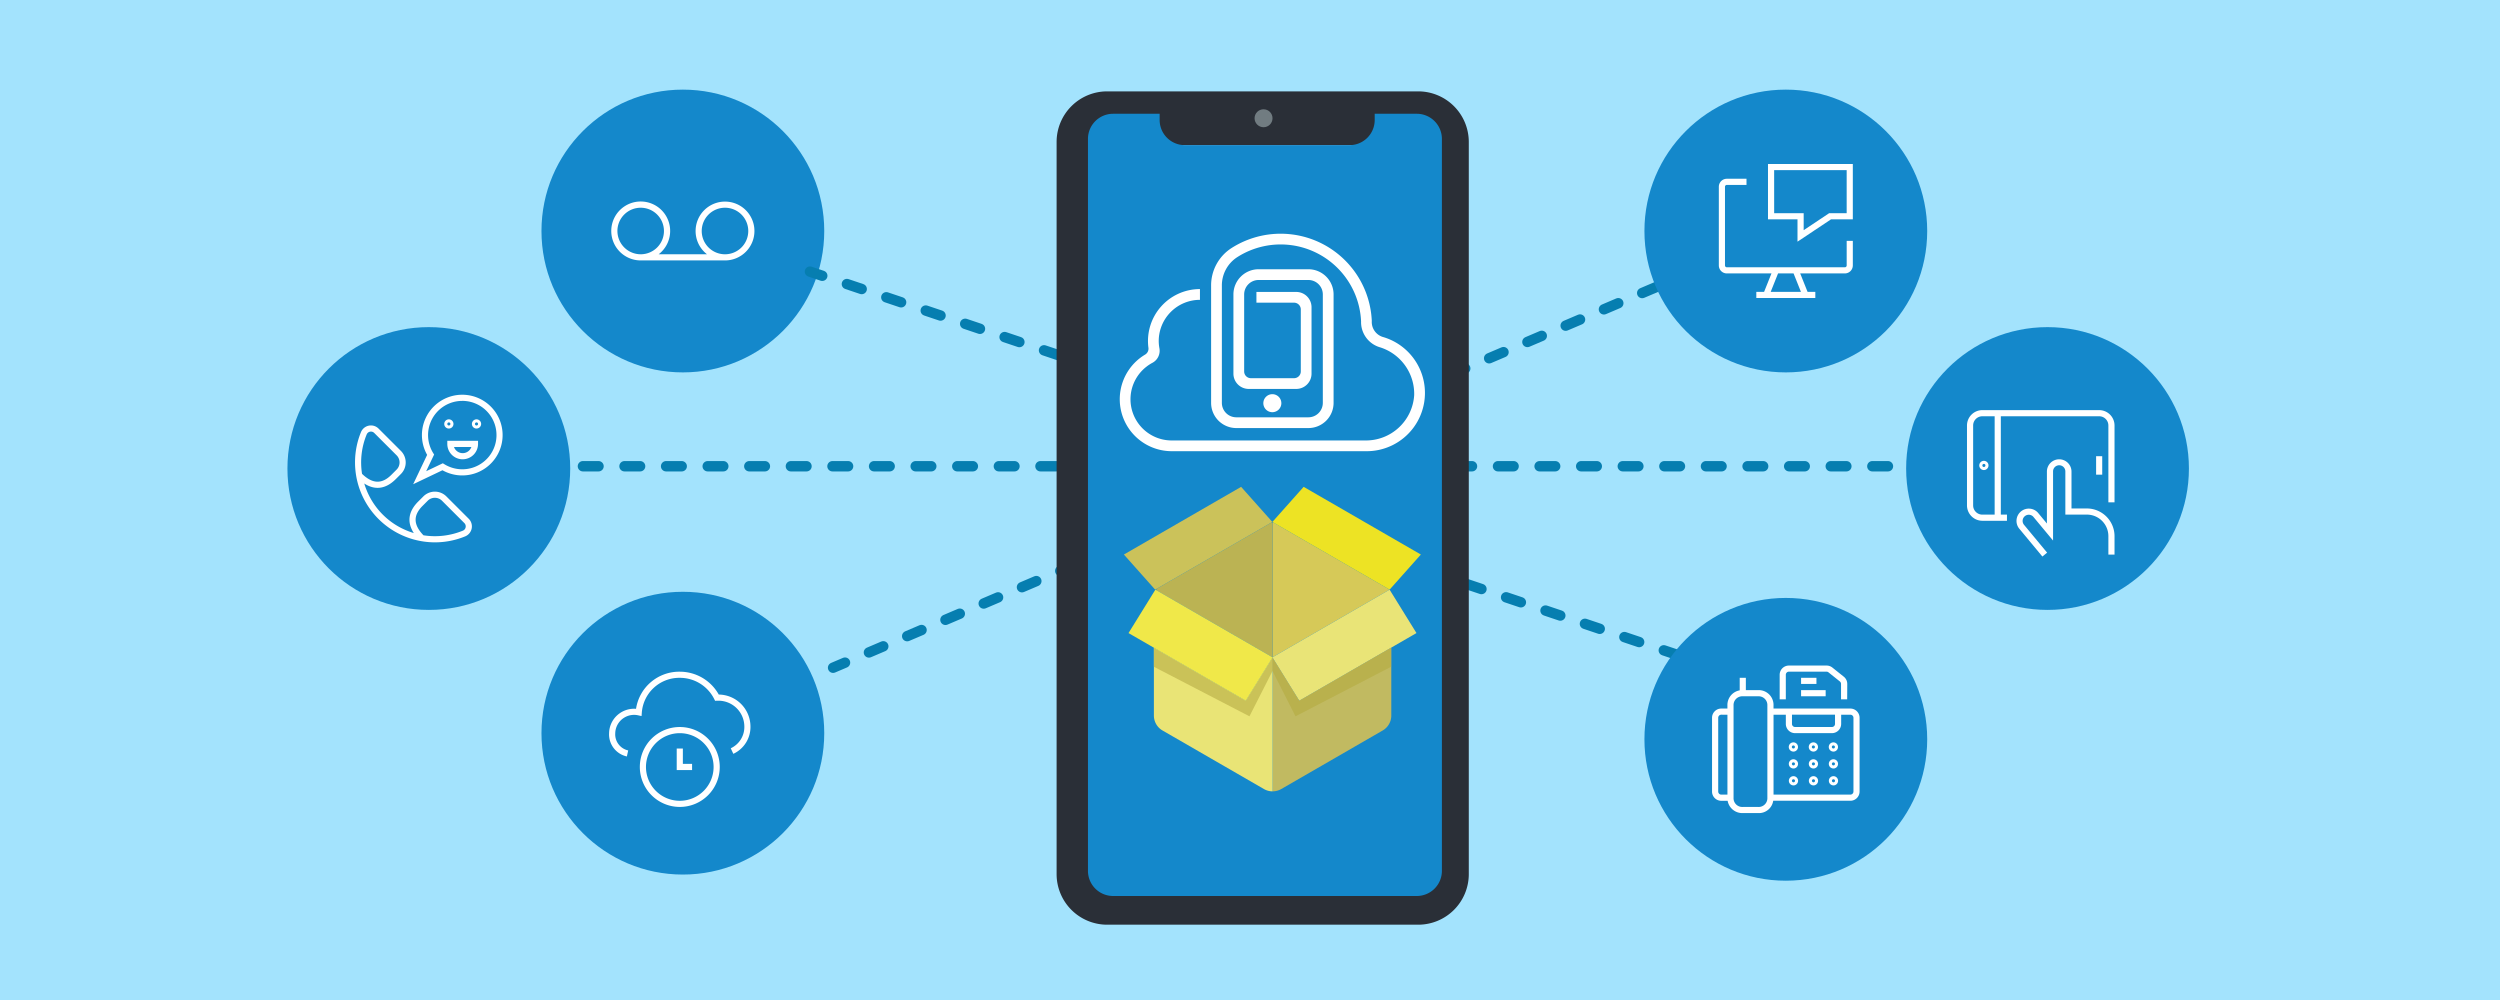 <svg xmlns="http://www.w3.org/2000/svg" xmlns:xlink="http://www.w3.org/1999/xlink" width="450" height="180" viewBox="0 0 450 180"><defs><linearGradient id="a" x1="-11.794" y1="57.599" x2="-11.788" y2="57.588" gradientUnits="objectBoundingBox"><stop offset="0" stop-color="#11afca"/><stop offset="1" stop-color="#1488cb"/></linearGradient><linearGradient id="b" x1="-11.794" y1="55.864" x2="-11.788" y2="55.853" xlink:href="#a"/><clipPath id="c"><rect width="25.766" height="10.591" transform="translate(110.033 36.286)" fill="none"/></clipPath><clipPath id="d"><rect width="25.457" height="24.345" transform="translate(109.631 120.904)" fill="none"/></clipPath><linearGradient id="e" x1="-11.046" y1="20.735" x2="-11.046" y2="20.729" xlink:href="#a"/><linearGradient id="f" x1="-15.753" y1="57.599" x2="-15.747" y2="57.588" xlink:href="#a"/><linearGradient id="g" x1="-16.669" y1="56.78" x2="-16.663" y2="56.769" xlink:href="#a"/><linearGradient id="h" x1="-15.753" y1="55.842" x2="-15.747" y2="55.831" xlink:href="#a"/><clipPath id="i"><rect width="24.121" height="24.121" transform="translate(309.386 29.521)" fill="none"/></clipPath><clipPath id="j"><rect width="26.557" height="26.357" transform="translate(354.058 73.822)" fill="none"/></clipPath><clipPath id="k"><rect width="26.557" height="26.557" transform="translate(308.168 119.799)" fill="none"/></clipPath><linearGradient id="l" x1="-10.906" y1="56.78" x2="-10.9" y2="56.769" xlink:href="#a"/><clipPath id="m"><rect width="26.569" height="26.563" transform="translate(63.905 71.052)" fill="none"/></clipPath></defs><g transform="translate(225 90)"><g transform="translate(-225 -90)"><rect width="450" height="180" fill="#a3e3fd" style="isolation:isolate"/><circle cx="25.45" cy="25.45" r="25.45" transform="translate(97.465 16.132)" fill="url(#a)"/><circle cx="25.45" cy="25.45" r="25.45" transform="translate(97.465 106.521)" fill="url(#b)"/><g clip-path="url(#c)"><path d="M130.5,46.877H115.328a5.3,5.3,0,0,1-5.3-5.295h0a5.3,5.3,0,1,1,8.531,4.189h8.7a5.419,5.419,0,0,1-.5-.445,5.261,5.261,0,0,1-1.551-3.744h0a5.295,5.295,0,1,1,5.3,5.295Zm-4.19-5.295A4.189,4.189,0,0,0,130.5,45.77h0a4.189,4.189,0,1,0-4.19-4.188Zm-15.728,0h.553a4.2,4.2,0,0,0,4.189,4.188h0a4.189,4.189,0,1,0-4.19-4.189Z" fill="#fff"/></g><g clip-path="url(#d)"><path d="M122.361,145.249a7.2,7.2,0,0,1-7.192-7.193h0a7.193,7.193,0,1,1,7.192,7.193Zm-6.639-7.193h.553a6.086,6.086,0,1,0,6.086-6.086,6.093,6.093,0,0,0-6.086,6.086Zm8.852.553h-2.766v-3.873h1.107V137.5h1.659Zm-11.737-2.447a4.063,4.063,0,0,1-3.2-4.2,4.389,4.389,0,0,1,.1-.861,4.5,4.5,0,0,1,4.749-3.513,7.859,7.859,0,0,1,7.879-6.682h.045a8.022,8.022,0,0,1,6.967,4.113,5.773,5.773,0,0,1,5.705,5.679A5.316,5.316,0,0,1,132,135.689l-.465-1a4.213,4.213,0,0,0,2.446-3.962,4.668,4.668,0,0,0-4.659-4.6h-.07c-.057,0-.115,0-.172,0l-.362.019-.162-.325a6.911,6.911,0,0,0-6.151-3.813h-.132a6.766,6.766,0,0,0-6.745,6.248l-.048.636-.623-.137a3.391,3.391,0,0,0-4.035,2.58,3.354,3.354,0,0,0-.078.662,2.965,2.965,0,0,0,2.331,3.081Z" fill="#fff"/></g><line y1="18.531" x2="43.47" transform="translate(261.16 48.894)" fill="none" stroke="#067eb0" stroke-linecap="round" stroke-linejoin="round" stroke-width="1.872" stroke-dasharray="2.808 4.679"/><line x2="44.791" y2="15.06" transform="translate(264 105.13)" fill="none" stroke="#067eb0" stroke-linecap="round" stroke-linejoin="round" stroke-width="1.872" stroke-dasharray="2.808 4.679"/><line x1="43.47" y2="18.531" transform="translate(149.956 101.659)" fill="none" stroke="#067eb0" stroke-linecap="round" stroke-linejoin="round" stroke-width="1.872" stroke-dasharray="2.808 4.679"/><line x1="257.998" transform="translate(89.32 83.924)" fill="none" stroke="#067eb0" stroke-linecap="round" stroke-linejoin="round" stroke-width="1.872" stroke-dasharray="2.808 4.679"/><line x1="44.791" y1="15.06" transform="translate(145.795 48.894)" fill="none" stroke="#067eb0" stroke-linecap="round" stroke-linejoin="round" stroke-width="1.872" stroke-dasharray="2.808 4.679"/><path d="M199.295,16.446h55.979a9.108,9.108,0,0,1,9.108,9.107V157.339a9.107,9.107,0,0,1-9.108,9.107h-55.98a9.106,9.106,0,0,1-9.106-9.106h0V25.553a9.107,9.107,0,0,1,9.107-9.107Z" fill="#2a2f37"/><rect width="62.097" height="118.548" transform="translate(196.64 26.123)" fill="#b5d1e8"/><path d="M258.736,146.285h-62.1V73.915l62.1-46.8Z" fill="#9bc0e0"/><circle cx="1.616" cy="1.616" r="1.616" transform="translate(225.823 19.669)" fill="#717c81"/><path d="M255.019,20.478h-7.573V21.6a4.524,4.524,0,0,1-4.524,4.524H213.261a4.524,4.524,0,0,1-4.525-4.524V20.478h-8.379A4.525,4.525,0,0,0,195.833,25V156.755a4.524,4.524,0,0,0,4.524,4.524h54.662a4.524,4.524,0,0,0,4.524-4.524V25A4.525,4.525,0,0,0,255.019,20.478Z" fill="url(#e)"/><path d="M250.434,116.568V128.8a3.1,3.1,0,0,1-1.549,2.685l-18.267,10.546a3.137,3.137,0,0,1-1.549.413V118.381l4.8,7.75,16.524-9.54Z" fill="#c1ba61"/><path d="M250.036,106.189,229.069,118.3V94.066c.051,0,.106,0,.157,0l20.712,11.956C249.971,106.077,250,106.133,250.036,106.189Z" fill="#d6c958"/><path d="M229.069,118.321v24.125a3.138,3.138,0,0,1-1.55-.413l-18.267-10.546A3.1,3.1,0,0,1,207.7,128.8V116.591l16.528,9.54,4.8-7.741.009-.014.005-.009.009-.014Z" fill="#e9e476"/><path d="M229.069,94.066v24.255l-.019-.01-20.958-12.1a2.966,2.966,0,0,1,.163-.26l20.558-11.872C228.9,94.07,228.985,94.066,229.069,94.066Z" fill="#bbb353"/><path d="M255.754,99.816l-5.626,6.321-.19-.111L229.226,94.07l-.2-.116,5.63-6.321Z" fill="#ede324"/><path d="M229.027,93.954l-.213.121-20.559,11.873-.329.19L202.3,99.816l21.1-12.183Z" fill="#cbc25a"/><path d="M229.069,118.381v2.365l-4.169,8.19-17.2-8.918v-3.427l16.529,9.54,4.809-7.764Z" fill="#cac258"/><path d="M254.965,113.952l-.867.5-3.664,2.115-.042.023-16.524,9.54-4.8-7.75V118.3l20.967-12.109.093-.051Z" fill="#e9e477"/><path d="M250.393,116.591v3.427l-17.2,8.918-4.123-8.107-.023-.042-.019-.042v-2.365l.009,0,.014,0,0,0h0l.009,0v.019l4.8,7.75Z" fill="#b9b14d"/><path d="M229.069,118.321l-.028.046-4.809,7.764-16.529-9.54L204,114.453l-.867-.5,4.837-7.815.125.07Z" fill="#f0e849"/><path d="M229.069,118.3v.084l-.009-.014-.009-.014-.018-.032.018-.009Z" fill="#e9e477"/><g style="isolation:isolate"><path d="M249.073,60.7a2.831,2.831,0,0,1-2.15-2.935,16.425,16.425,0,0,0-25.291-13.087A7.984,7.984,0,0,0,218,51.437V72.515a4.536,4.536,0,0,0,4.535,4.536H235.51a4.536,4.536,0,0,0,4.535-4.536V53a4.536,4.536,0,0,0-4.535-4.536h-8.959A4.536,4.536,0,0,0,222.016,53V67.257a2.751,2.751,0,0,0,2.751,2.75h8.558a2.75,2.75,0,0,0,2.751-2.75V55.3a2.75,2.75,0,0,0-2.751-2.75h-7.169v1.932h6.771a1.217,1.217,0,0,1,1.217,1.217V66.858a1.217,1.217,0,0,1-1.217,1.217h-7.761a1.217,1.217,0,0,1-1.217-1.217V53a2.6,2.6,0,0,1,2.6-2.6h8.959a2.6,2.6,0,0,1,2.6,2.6V72.515a2.6,2.6,0,0,1-2.6,2.6H222.536a2.6,2.6,0,0,1-2.6-2.6V51.437a6.059,6.059,0,0,1,2.745-5.135,14.492,14.492,0,0,1,22.313,11.549,4.722,4.722,0,0,0,3.459,4.679,8.787,8.787,0,0,1,6.1,8.6,8.7,8.7,0,0,1-8.789,8.154H210.91a7.418,7.418,0,0,1-4.553-13.276,7.237,7.237,0,0,1,1.075-.7,2.455,2.455,0,0,0,1.266-2.6,7.63,7.63,0,0,1-.128-1.317,7.429,7.429,0,0,1,7.421-7.421V52.035A9.346,9.346,0,0,0,206.717,62.6a1.235,1.235,0,0,1-.593,1.225,9.353,9.353,0,0,0,4.786,17.389h34.855A10.488,10.488,0,0,0,249.073,60.7Z" fill="#fff"/><path d="M230.644,72.573a1.621,1.621,0,1,0-1.621,1.622A1.621,1.621,0,0,0,230.644,72.573Z" fill="#fff"/></g><circle cx="25.45" cy="25.45" r="25.45" transform="translate(295.997 16.132)" fill="url(#f)"/><circle cx="25.45" cy="25.45" r="25.45" transform="translate(343.105 58.883)" fill="url(#g)"/><circle cx="25.45" cy="25.45" r="25.45" transform="translate(295.997 107.627)" fill="url(#h)"/><g clip-path="url(#i)"><path d="M326.758,53.644H316.136V52.537h1.4l1.328-3.32h-8.035a1.44,1.44,0,0,1-1.439-1.438V33.616a1.44,1.44,0,0,1,1.439-1.439h3.54v1.107h-3.54a.331.331,0,0,0-.332.332V47.779a.332.332,0,0,0,.332.332H332.07a.332.332,0,0,0,.332-.332V43.353h1.106v4.426a1.44,1.44,0,0,1-1.438,1.438h-8.035l1.328,3.32h1.395Zm-8.035-1.107h5.448l-1.328-3.32h-2.792ZM323.55,43.5V39.48h-5.312V29.521h15.27V39.48h-3.926Zm-4.2-5.129h5.311v3.061l4.591-3.061H332.4V30.628H319.345Z" fill="#fff"/></g><g clip-path="url(#j)"><path d="M367.63,100.178l-4.205-5.068a2.213,2.213,0,0,1,3.377-2.853l1.641,1.975V84.887a2.213,2.213,0,1,1,4.426,0v6.639h2.767a4.985,4.985,0,0,1,4.979,4.979v3.32h-1.107V96.5a3.876,3.876,0,0,0-3.872-3.872h-3.873V84.887a1.107,1.107,0,1,0-2.213,0V97.3l-3.58-4.31a1.1,1.1,0,0,0-1.457-.111,1.11,1.11,0,0,0-.22,1.55l4.188,5.047Zm-6.379-6.439h-4.426a2.77,2.77,0,0,1-2.767-2.766V76.588a2.77,2.77,0,0,1,2.767-2.766h21.024a2.769,2.769,0,0,1,2.766,2.766V90.42h-1.107V76.588a1.661,1.661,0,0,0-1.659-1.66h-17.7V92.633h1.107Zm-4.426-18.811a1.662,1.662,0,0,0-1.66,1.66V90.973a1.662,1.662,0,0,0,1.66,1.66h2.213V74.928ZM378.4,85.44H377.3V82.121H378.4Zm-21.3-.83a.83.83,0,1,1,.83-.83A.831.831,0,0,1,357.1,84.61Zm0-1.106a.277.277,0,1,0,.277.276A.277.277,0,0,0,357.1,83.5Z" fill="#fff"/></g><g clip-path="url(#k)"><path d="M316.467,146.355H313.7a2.675,2.675,0,0,1-2.724-2.213h-1.149a1.661,1.661,0,0,1-1.66-1.659V129.2a1.662,1.662,0,0,1,1.66-1.66h1.107v-.553a2.677,2.677,0,0,1,2.213-2.724v-2.255h1.106v2.213h2.213a2.667,2.667,0,0,1,2.767,2.766v.553h13.831a1.662,1.662,0,0,1,1.66,1.66v13.279a1.661,1.661,0,0,1-1.66,1.659H319.178A2.6,2.6,0,0,1,316.467,146.355Zm0-21.024H313.7a1.579,1.579,0,0,0-1.66,1.663v16.6a1.578,1.578,0,0,0,1.663,1.66h2.763a1.578,1.578,0,0,0,1.66-1.663v-16.6A1.579,1.579,0,0,0,316.464,125.331Zm2.77,17.7h13.831a.554.554,0,0,0,.554-.553V129.2a.554.554,0,0,0-.554-.553h-1.659v1.66a1.662,1.662,0,0,1-1.66,1.66h-6.639a1.662,1.662,0,0,1-1.66-1.66v-1.66h-2.213Zm-9.406-14.385a.554.554,0,0,0-.553.553v13.279a.554.554,0,0,0,.553.553h1.107V128.651Zm12.725,0v1.66a.554.554,0,0,0,.554.553h6.639a.554.554,0,0,0,.553-.553v-1.66Zm7.469,12.725a.83.83,0,1,1,.83-.83A.831.831,0,0,1,330.022,141.376Zm0-1.106a.276.276,0,1,0,.277.276A.277.277,0,0,0,330.022,140.27Zm-3.6,1.106a.83.83,0,1,1,.83-.83A.831.831,0,0,1,326.426,141.376Zm0-1.106a.276.276,0,1,0,.277.276A.277.277,0,0,0,326.426,140.27Zm-3.6,1.106a.83.83,0,1,1,.83-.83A.831.831,0,0,1,322.83,141.376Zm0-1.106a.276.276,0,1,0,.277.276A.277.277,0,0,0,322.83,140.27Zm7.192-1.937a.83.83,0,1,1,.83-.83A.831.831,0,0,1,330.022,138.333Zm0-1.106a.276.276,0,1,0,.277.276A.277.277,0,0,0,330.022,137.227Zm-3.6,1.106a.83.83,0,1,1,.83-.83A.831.831,0,0,1,326.426,138.333Zm0-1.106a.276.276,0,1,0,.277.276A.277.277,0,0,0,326.426,137.227Zm-3.6,1.106a.83.83,0,1,1,.83-.83A.831.831,0,0,1,322.83,138.333Zm0-1.106a.276.276,0,1,0,.277.276A.277.277,0,0,0,322.83,137.227Zm7.192-1.937a.83.83,0,1,1,.83-.83A.831.831,0,0,1,330.022,135.29Zm0-1.106a.276.276,0,1,0,.277.276A.277.277,0,0,0,330.022,134.184Zm-3.6,1.106a.83.83,0,1,1,.83-.83A.831.831,0,0,1,326.426,135.29Zm0-1.106a.276.276,0,1,0,.277.276A.277.277,0,0,0,326.426,134.184Zm-3.6,1.106a.83.83,0,1,1,.83-.83A.831.831,0,0,1,322.83,135.29Zm0-1.106a.276.276,0,1,0,.277.276A.277.277,0,0,0,322.83,134.184Zm9.682-8.3h-1.106v-2.767a.562.562,0,0,0-.211-.451l-2.049-1.64a.562.562,0,0,0-.344-.122H322a.554.554,0,0,0-.553.554v4.426H320.34v-4.426A1.662,1.662,0,0,1,322,119.8h6.8a1.663,1.663,0,0,1,1.032.365l2.047,1.637a1.667,1.667,0,0,1,.628,1.326Zm-3.873-.554h-4.426v-1.106h4.426Zm-1.66-2.213h-2.766v-1.106h2.766Z" fill="#fff"/></g><circle cx="25.45" cy="25.45" r="25.45" transform="translate(51.739 58.883)" fill="url(#l)"/><g clip-path="url(#m)"><path d="M78.289,97.623A14.393,14.393,0,0,1,64.974,77.788a1.939,1.939,0,0,1,3.167-.641l4.03,4.026a2.929,2.929,0,0,1,0,4.138l-.93.93c-1.79,1.79-3.73,2.051-5.676.787.124.412.268.822.434,1.225a13.181,13.181,0,0,0,7.152,7.22,13.516,13.516,0,0,0,1.337.481c-1.264-1.946-1-3.885.789-5.673l.93-.93a2.93,2.93,0,0,1,4.137,0l4.028,4.028a1.94,1.94,0,0,1-.64,3.168A14.386,14.386,0,0,1,78.289,97.623Zm-2.065-1.271a13.191,13.191,0,0,0,7.089-.831.824.824,0,0,0,.276-.182.836.836,0,0,0,0-1.179l-4.028-4.027a1.822,1.822,0,0,0-2.573,0l-.93.931C74.345,92.775,74.4,94.458,76.224,96.352ZM65.168,85.292c1.893,1.828,3.577,1.88,5.291.167l.93-.931a1.821,1.821,0,0,0,0-2.572L67.36,77.93a.846.846,0,0,0-.275-.182A.833.833,0,0,0,66,78.206,13.2,13.2,0,0,0,65.168,85.292Zm9.2,1.87,2.517-5.283A7.257,7.257,0,0,1,83.2,71.053h.008a7.263,7.263,0,1,1-3.564,13.592Zm8.837-15a6.152,6.152,0,0,0-5.224,9.4l.16.257-1.431,3,3-1.431.257.159a6.157,6.157,0,1,0,3.245-11.389H83.2Zm.079,10.512A2.769,2.769,0,0,1,80.514,79.9v-.553h5.533V79.9A2.77,2.77,0,0,1,83.28,82.671Zm-1.565-2.213a1.66,1.66,0,0,0,3.13,0Zm4.055-3.32a.83.83,0,1,1,.83-.829A.831.831,0,0,1,85.77,77.138Zm0-1.106a.277.277,0,1,0,.277.277A.277.277,0,0,0,85.77,76.032Zm-4.979,1.106a.83.83,0,1,1,.83-.829A.83.83,0,0,1,80.791,77.138Zm0-1.106a.277.277,0,1,0,.276.277A.277.277,0,0,0,80.791,76.032Z" fill="#fff"/></g></g></g></svg>